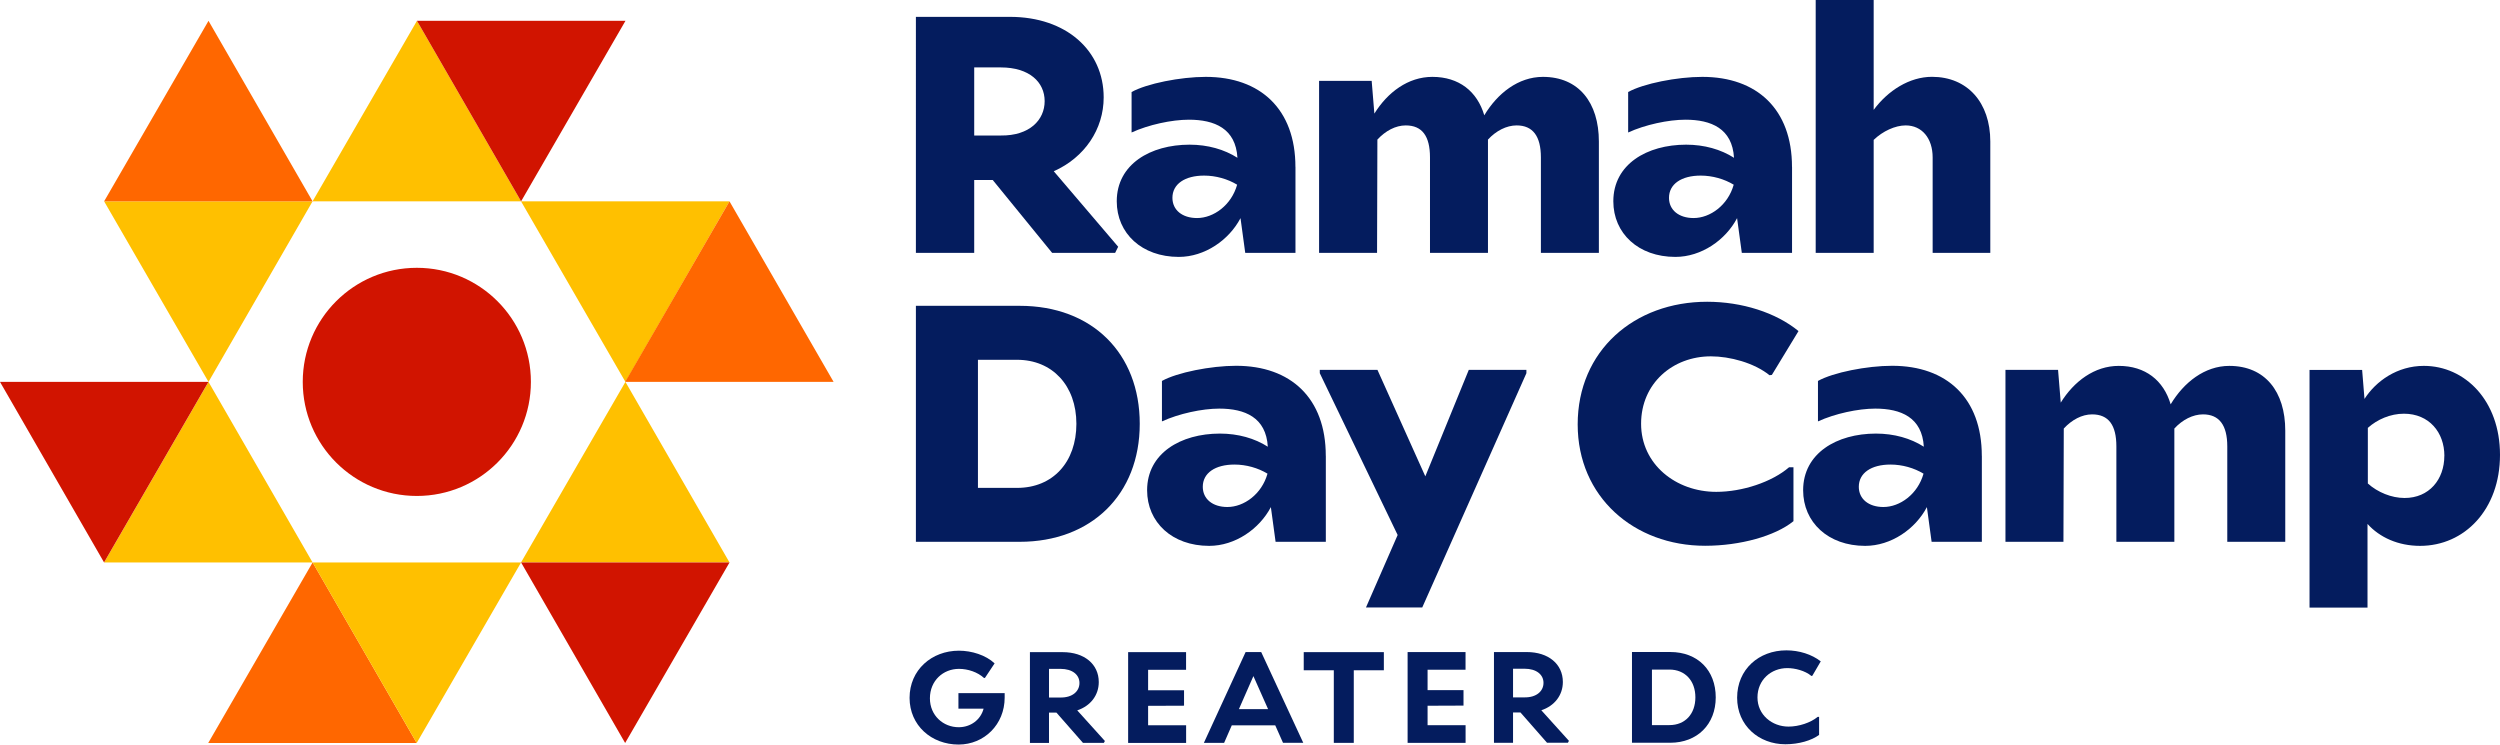 <?xml version="1.0" encoding="UTF-8"?> <svg xmlns="http://www.w3.org/2000/svg" id="Layer_2" data-name="Layer 2" viewBox="0 0 529.48 157.68"><defs><style> .cls-1 { fill: #041c5e; } .cls-2 { fill: #ffc000; } .cls-3 { fill: #ff6700; } .cls-4 { fill: #d11400; } </style></defs><g id="Artwork"><g><g><g><path class="cls-1" d="M212.78,146.78v.96c0,5.71-4.34,9.94-9.75,9.95-5.74,0-10.38-4.03-10.39-9.88,0-5.91,4.67-10,10.46-10,2.69,0,5.69,.93,7.55,2.69l-2.03,3.05-.19,.06c-1.37-1.26-3.41-1.95-5.33-1.95-3.35,0-6.15,2.5-6.15,6.24,0,3.65,2.83,6.12,6.1,6.12,2.5,0,4.64-1.54,5.27-3.93h-5.33s0-3.29,0-3.29h9.78Z"></path><path class="cls-1" d="M234.01,156.93l-.22,.41h-4.42s-5.63-6.42-5.63-6.42h-1.57v6.43s-4.04,0-4.04,0v-19.23s6.94,0,6.94,0c4.59,0,7.64,2.55,7.64,6.34,0,2.77-1.73,5.05-4.56,5.99l5.85,6.48Zm-11.84-9.2h2.44c2.53,.03,4.01-1.32,4.01-3.08,0-1.73-1.48-2.99-4.01-2.99h-2.44s0,6.07,0,6.07Z"></path><path class="cls-1" d="M243.16,141.85v4.34s7.61,0,7.61,0v3.27s-7.61,.03-7.61,.03v4.12s8.05,0,8.05,0v3.74s-12.28,0-12.28,0v-19.23s12.27,0,12.27,0v3.74s-8.04,0-8.04,0Z"></path><path class="cls-1" d="M270.08,153.62h-9.2s-1.62,3.71-1.62,3.71h-4.29s8.84-19.23,8.84-19.23h3.3s8.91,19.22,8.91,19.22h-4.29s-1.65-3.71-1.65-3.71Zm-1.51-3.43l-3.11-7-3.07,7h6.18Z"></path><path class="cls-1" d="M293.09,141.95h-6.37s0,15.38,0,15.38h-4.23s0-15.38,0-15.38h-6.37s0-3.84,0-3.84h16.97s0,3.84,0,3.84Z"></path><path class="cls-1" d="M302.35,141.83v4.34s7.61,0,7.61,0v3.27s-7.61,.03-7.61,.03v4.12s8.05,0,8.05,0v3.74s-12.28,0-12.28,0v-19.23s12.27,0,12.27,0v3.74s-8.05,0-8.05,0Z"></path><path class="cls-1" d="M332.29,156.9l-.22,.41h-4.42s-5.63-6.42-5.63-6.42h-1.57s0,6.43,0,6.43h-4.04s0-19.22,0-19.22h6.95c4.59,0,7.64,2.55,7.64,6.34,0,2.77-1.73,5.05-4.56,5.99l5.85,6.48Zm-11.84-9.2h2.44c2.53,.03,4.01-1.32,4.01-3.08,0-1.73-1.48-2.99-4.01-2.99h-2.44s0,6.07,0,6.07Z"></path><path class="cls-1" d="M363.38,147.69c0,5.74-3.92,9.61-9.64,9.62h-8.1s0-19.22,0-19.22h8.1c5.85,0,9.64,3.89,9.64,9.61Zm-4.31,0c0-3.52-2.2-5.88-5.49-5.88h-3.71s0,11.76,0,11.76h3.71c3.35,0,5.49-2.39,5.49-5.88Z"></path><path class="cls-1" d="M367.91,147.77c0-6.01,4.61-10.03,10.43-10.03,2.72,0,5.38,.85,7.28,2.33l-1.78,3.05-.19,.05c-1.37-1.15-3.52-1.67-5.11-1.67-3.41,0-6.32,2.47-6.32,6.21,0,3.71,3.11,6.18,6.57,6.18,2.2,0,4.7-.83,6.18-2.06h.3v3.82c-1.59,1.18-4.28,1.98-7.14,1.98-5.6,0-10.22-3.95-10.22-9.86Z"></path></g><g><path class="cls-1" d="M236.82,52.26l-.64,1.29h-13.35l-12.57-15.42h-3.93v15.42h-12.35V3.57h19.92c11.92,0,19.85,7.14,19.85,17.06,0,6.71-4,12.71-10.57,15.64l13.64,15.99Zm-30.49-23.56h5.64c6.07,.07,9.28-3.28,9.28-7.28s-3.21-7.14-9.28-7.14h-5.64v14.42Z"></path><path class="cls-1" d="M274.37,35.34v18.21h-10.64l-1-7.35c-2.43,4.64-7.57,8.21-13.07,8.21-7.85,0-13.14-5-13.14-11.78,0-7.85,7.14-11.99,15.42-11.99,3.86,0,7.35,1,10.14,2.78-.36-6.21-4.85-8.07-10.28-8.07-3.64,0-8.57,1.07-12.14,2.71v-8.57c3.21-1.79,10.35-3.21,15.71-3.21,11.57,0,18.99,6.85,18.99,19.06Zm-12.35,3.78c-2-1.21-4.5-1.93-7-1.93-4.07,0-6.71,1.78-6.71,4.71,0,2.57,2.07,4.28,5.21,4.28,3.5,0,7.28-2.71,8.5-7.07Z"></path><path class="cls-1" d="M338.63,29.99v23.56h-12.28v-20.21c0-4.5-1.71-6.78-5.14-6.78-2.14,0-4.36,1.14-6.07,3v23.99h-12.28v-20.21c0-4.5-1.64-6.78-5.14-6.78-2.14,0-4.28,1.14-6,3l-.07,23.99h-12.28V17.13h11.14l.57,6.93c2.79-4.5,7.14-7.78,12.28-7.78,5.64,0,9.5,3.07,11,8.14,2.78-4.64,7.21-8.14,12.42-8.14,7.57,0,11.85,5.43,11.85,13.71Z"></path><path class="cls-1" d="M379.54,35.34v18.21h-10.64l-1-7.35c-2.43,4.64-7.57,8.21-13.07,8.21-7.85,0-13.14-5-13.14-11.78,0-7.85,7.14-11.99,15.42-11.99,3.86,0,7.35,1,10.14,2.78-.36-6.21-4.85-8.07-10.28-8.07-3.64,0-8.57,1.07-12.14,2.71v-8.57c3.21-1.79,10.35-3.21,15.71-3.21,11.57,0,18.99,6.85,18.99,19.06Zm-12.35,3.78c-2-1.21-4.5-1.93-7-1.93-4.07,0-6.71,1.78-6.71,4.71,0,2.57,2.07,4.28,5.21,4.28,3.5,0,7.28-2.71,8.5-7.07Z"></path><path class="cls-1" d="M421.53,29.99v23.56h-12.21v-20.21c0-4.07-2.28-6.78-5.71-6.78-2.21,0-4.86,1.21-6.78,3.07v23.92h-12.28V0h12.28V23.27c3-4.07,7.57-7,12.35-7,7.5,0,12.35,5.43,12.35,13.71Z"></path><path class="cls-1" d="M241.39,89.76c0,14.99-10.28,24.99-25.42,24.99h-21.99v-49.98h21.99c15.35,0,25.42,10.07,25.42,24.99Zm-13.42,0c0-8.07-5.07-13.56-12.57-13.56h-8.28v27.13h8.28c7.64,0,12.57-5.5,12.57-13.57Z"></path><path class="cls-1" d="M280.8,96.54v18.21h-10.64l-1-7.35c-2.43,4.64-7.57,8.21-13.07,8.21-7.85,0-13.14-5-13.14-11.78,0-7.85,7.14-12,15.42-12,3.86,0,7.35,1,10.14,2.78-.36-6.21-4.85-8.07-10.28-8.07-3.64,0-8.57,1.07-12.14,2.71v-8.57c3.21-1.79,10.35-3.21,15.71-3.21,11.57,0,18.99,6.85,18.99,19.06Zm-12.35,3.78c-2-1.21-4.5-1.93-7-1.93-4.07,0-6.71,1.78-6.71,4.71,0,2.57,2.07,4.28,5.21,4.28,3.5,0,7.28-2.71,8.5-7.07Z"></path><path class="cls-1" d="M323.28,78.33v.71l-22.06,49.62h-11.92l6.71-15.35-16.49-34.27v-.71h12.21l10.14,22.56,9.21-22.56h12.21Z"></path><path class="cls-1" d="M334.14,89.9c0-15.64,11.99-25.99,27.42-25.99,7.35,0,14.56,2.28,19.35,6.21l-5.64,9.28-.5,.07c-3.28-2.64-8.42-4-12.42-4-8.07,0-14.78,5.71-14.78,14.28s7.35,14.42,15.92,14.42c5.5,0,11.78-2.07,15.42-5.21h.93v11.42c-3.86,3.14-11.28,5.21-18.71,5.21-15.06,0-26.99-10.35-26.99-25.7Z"></path><path class="cls-1" d="M419.74,96.54v18.21h-10.64l-1-7.35c-2.43,4.64-7.57,8.21-13.07,8.21-7.85,0-13.14-5-13.14-11.78,0-7.85,7.14-12,15.42-12,3.86,0,7.35,1,10.14,2.78-.36-6.21-4.85-8.07-10.28-8.07-3.64,0-8.57,1.07-12.14,2.71v-8.57c3.21-1.79,10.35-3.21,15.71-3.21,11.57,0,18.99,6.85,18.99,19.06Zm-12.35,3.78c-2-1.21-4.5-1.93-7-1.93-4.07,0-6.71,1.78-6.71,4.71,0,2.57,2.07,4.28,5.21,4.28,3.5,0,7.28-2.71,8.5-7.07Z"></path><path class="cls-1" d="M484,91.19v23.56h-12.28v-20.21c0-4.5-1.71-6.78-5.14-6.78-2.14,0-4.36,1.14-6.07,3v23.99h-12.28v-20.21c0-4.5-1.64-6.78-5.14-6.78-2.14,0-4.28,1.14-6,3l-.07,23.99h-12.28v-36.41h11.14l.57,6.93c2.79-4.5,7.14-7.78,12.28-7.78,5.64,0,9.5,3.07,11,8.14,2.78-4.64,7.21-8.14,12.42-8.14,7.57,0,11.85,5.43,11.85,13.71Z"></path><path class="cls-1" d="M529.48,96.33c0,11.57-7.5,19.28-16.92,19.28-4.64,0-8.57-1.79-11.14-4.64v17.71h-12.28v-50.33h11.14l.5,6.14c2.43-3.78,6.93-7,12.57-7,8.71,0,16.13,7.35,16.13,18.85Zm-11.78,.21c0-4.93-3.21-8.92-8.57-8.92-2.86,0-5.64,1.21-7.64,3v11.78c2.07,1.86,5,3.07,7.78,3.07,5.21,0,8.42-3.93,8.42-8.92Z"></path></g></g><g><circle class="cls-4" cx="88.28" cy="80.88" r="24.16"></circle><polygon class="cls-2" points="22.05 42.64 44.16 80.88 66.2 42.64 22.05 42.64"></polygon><polygon class="cls-2" points="110.35 42.64 132.46 80.88 154.5 42.64 110.35 42.64"></polygon><polygon class="cls-2" points="22.05 119.12 44.16 80.88 66.2 119.12 22.05 119.12"></polygon><polygon class="cls-2" points="110.35 119.12 132.46 80.88 154.5 119.12 110.35 119.12"></polygon><polygon class="cls-2" points="66.2 42.64 88.31 4.41 110.36 42.64 66.2 42.64"></polygon><polygon class="cls-3" points="22.05 42.64 44.16 4.41 66.2 42.64 22.05 42.64"></polygon><polygon class="cls-4" points="132.47 4.41 110.36 42.64 88.31 4.41 132.47 4.41"></polygon><polygon class="cls-4" points="154.51 119.12 132.4 157.36 110.36 119.12 154.51 119.12"></polygon><polygon class="cls-4" points="44.15 80.88 22.04 119.12 0 80.88 44.15 80.88"></polygon><polygon class="cls-3" points="132.4 80.88 154.5 42.64 176.55 80.88 132.4 80.88"></polygon><polygon class="cls-3" points="44.1 157.36 66.21 119.12 88.25 157.36 44.1 157.36"></polygon><polygon class="cls-2" points="110.36 119.12 88.25 157.36 66.2 119.12 110.36 119.12"></polygon></g></g></g></svg> 